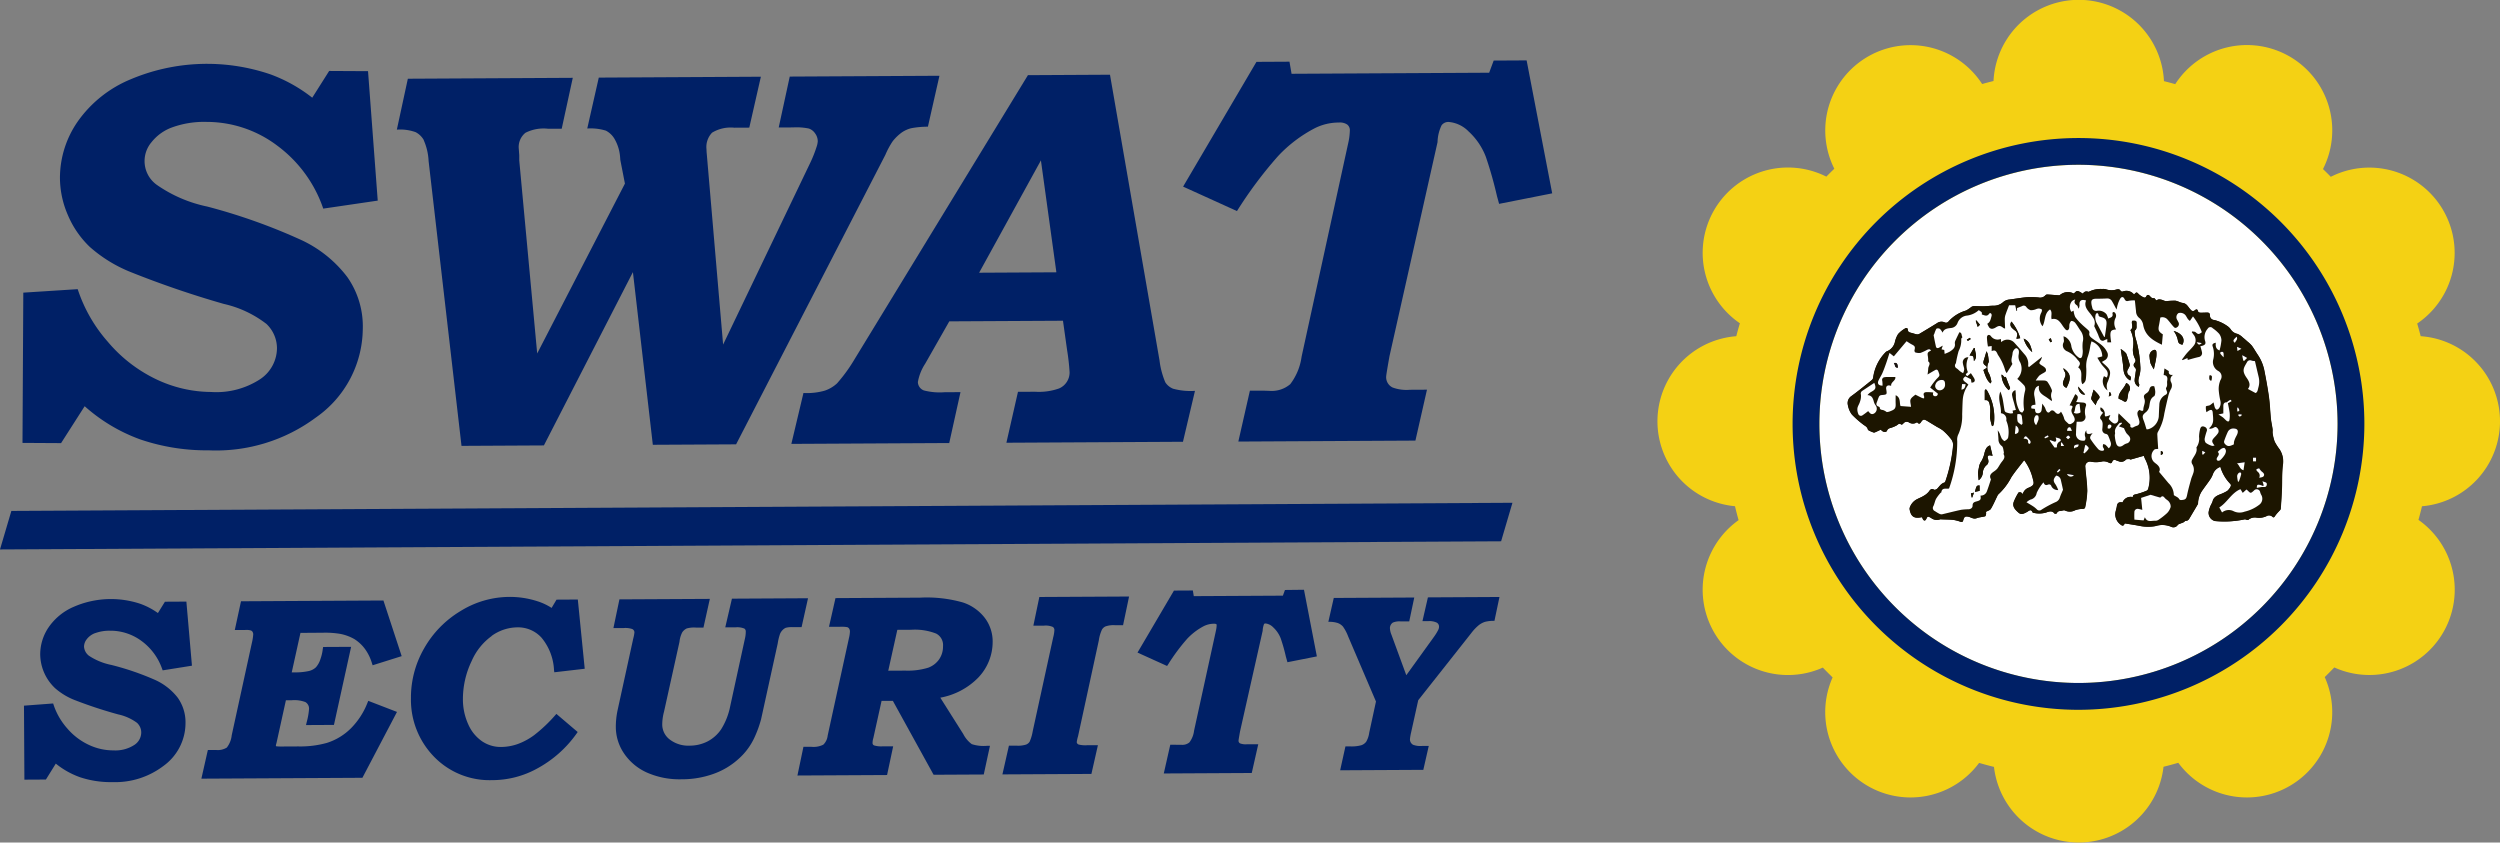<svg xmlns="http://www.w3.org/2000/svg" width="166.5" height="56.115"><rect width="100%" height="100%" fill="#808080" stroke="none"/><defs><clipPath id="a"><path data-name="長方形 16713" fill="none" d="M0 0h166.5v56.115H0z"/></clipPath></defs><g data-name="グループ 21013"><path data-name="パス 67846" d="M.757 34.028L0 36.593l99.974-.543.755-2.565z" fill="#002066"/><g data-name="グループ 21012"><g data-name="グループ 21011" clip-path="url(#a)"><path data-name="パス 67847" d="M28.222 9.341a3.864 3.864 0 01.323 1.385l2.191 18.969 5.487-.03 5.929-11.542 1.326 11.5 5.546-.03 9.942-19.282a5.419 5.419 0 01.485-.9 3.032 3.032 0 01.608-.588 1.892 1.892 0 01.64-.286 6.068 6.068 0 011.1-.1l.768-3.391-9.97.054-.735 3.391.964-.005a4.064 4.064 0 011.041.074.821.821 0 01.417.321.891.891 0 01.179.526 1.345 1.345 0 01-.071.35 8.3 8.3 0 01-.415 1.056l-5.818 12.136-1.088-12.695a4.168 4.168 0 01-.019-.317 1.379 1.379 0 01.371-1.1 2.384 2.384 0 011.48-.332l1-.005.771-3.391-10.795.059-.768 3.391a3.466 3.466 0 011.236.14 1.425 1.425 0 01.59.569 2.824 2.824 0 01.357 1.137l.019.247.307 1.576-5.843 11.313-1.194-12.852v-.353l-.036-.472a1.21 1.21 0 01.448-1.02 2.663 2.663 0 011.507-.27h.908l.737-3.391-10.984.06-.733 3.391a3.028 3.028 0 011.251.168 1.337 1.337 0 01.552.541" fill="#002066"/><path data-name="パス 67848" d="M55.765 25.515a2.278 2.278 0 01-.831.5 4.278 4.278 0 01-1.424.158l-.806 3.39 10.515-.057.75-3.39-1.052.006a4.231 4.231 0 01-1.379-.117.609.609 0 01-.407-.561 3.231 3.231 0 01.485-1.219l1.607-2.823 7.571-.041.276 1.963a14.386 14.386 0 01.165 1.473 1.158 1.158 0 01-.7 1.073 4.016 4.016 0 01-1.6.22l-1.138.006-.771 3.39 11.759-.064.8-3.39a4.455 4.455 0 01-1.452-.142 1.1 1.1 0 01-.523-.427 5.347 5.347 0 01-.385-1.454l-3.3-19.033-5.465.03-11.547 18.919a10.427 10.427 0 01-1.149 1.587m13.561-14.83l1.03 7.453-5.145.028z" fill="#002066"/><path data-name="パス 67849" d="M101.673 4.022l-2.194.012-.3.809-13.161.071-.139-.806-2.2.012-4.885 8.308 3.588 1.629a27.743 27.743 0 012.739-3.664 9.119 9.119 0 012.448-1.856 3.554 3.554 0 011.6-.376.872.872 0 01.559.136.476.476 0 01.172.387 4.379 4.379 0 01-.12.9l-3.094 14.173a3.869 3.869 0 01-.756 1.829 1.9 1.9 0 01-1.367.446l-.435-.015h-.884l-.771 3.391 11.794-.064.77-3.391-1.136.006a2.66 2.66 0 01-1.154-.152.76.76 0 01-.429-.717c0-.074.072-.531.222-1.369l3.2-14.253a2.72 2.72 0 01.271-1.125.558.558 0 01.466-.221 2.1 2.1 0 011.331.632 4.433 4.433 0 011.148 1.687 26.125 26.125 0 01.74 2.609l.144.527 3.536-.7z" fill="#002066"/><path data-name="パス 67850" d="M5.639 27.054a11.378 11.378 0 003.715 2.216 13.748 13.748 0 004.543.722 11.148 11.148 0 007.148-2.191 7.266 7.266 0 003.116-5.869 5.722 5.722 0 00-1.027-3.476 8.167 8.167 0 00-3.029-2.453 38.714 38.714 0 00-6.3-2.246 9.107 9.107 0 01-3.363-1.447 1.943 1.943 0 01-.345-2.847 3.085 3.085 0 011.4-.991 6.236 6.236 0 012.267-.353 7.8 7.8 0 014.726 1.6 8.688 8.688 0 013.038 4.175l3.629-.533-.646-8.621-2.589-.014-1.126 1.781a10.162 10.162 0 00-2.776-1.552 13.08 13.08 0 00-9.353.341 8.079 8.079 0 00-3.493 2.8 6.593 6.593 0 00-1.181 3.7 6.252 6.252 0 00.523 2.518 6.35 6.35 0 001.462 2.128A9.333 9.333 0 008.7 18.118a64.237 64.237 0 006.2 2.121 7.267 7.267 0 012.846 1.336 2.24 2.24 0 01.7 1.627 2.5 2.5 0 01-1.153 2.073 5.336 5.336 0 01-3.233.831 8.614 8.614 0 01-3.668-.852 9.646 9.646 0 01-3.2-2.478 10.034 10.034 0 01-2.018-3.518l-3.622.232-.054 10.007 2.569.015z" fill="#002066"/><path data-name="パス 67851" d="M6.343 42.166a2.766 2.766 0 01.985-.161 3.475 3.475 0 012.094.681 3.888 3.888 0 011.367 1.837l.045.123 1.95-.311-.358-4.122-.012-.147-1.429.008-.468.755a4.729 4.729 0 00-1.192-.622 6.2 6.2 0 00-4.427.212 3.885 3.885 0 00-1.666 1.368 3.206 3.206 0 00-.554 1.8 3.139 3.139 0 00.994 2.249 4.423 4.423 0 001.31.791 29.643 29.643 0 002.892.953 3.271 3.271 0 011.251.561.876.876 0 01.282.634 1 1 0 01-.456.835 2.317 2.317 0 01-1.39.366 3.808 3.808 0 01-1.632-.362 4.249 4.249 0 01-1.435-1.084 4.524 4.524 0 01-.915-1.559l-.04-.12-1.942.146.028 4.928 1.433-.008.658-1.061a5.435 5.435 0 001.637.915 6.513 6.513 0 002.152.318 5.314 5.314 0 003.384-1.08 3.523 3.523 0 001.466-2.85 2.827 2.827 0 00-.519-1.693 3.977 3.977 0 00-1.469-1.166 18.038 18.038 0 00-2.95-1.015 4.175 4.175 0 01-1.494-.613.827.827 0 01-.327-.613.818.818 0 01.182-.487 1.233 1.233 0 01.567-.41" fill="#002066"/><path data-name="パス 67852" d="M21.513 42.139a6.017 6.017 0 011.121.073 3.048 3.048 0 01.968.352 2.621 2.621 0 01.736.7 3.149 3.149 0 01.43.892l.049.151 1.935-.608-1.216-3.706-9.485.052-.413 1.911h.7a1.071 1.071 0 01.37.033.219.219 0 01.111.092.309.309 0 01.045.174 3.088 3.088 0 01-.083.532l-1.348 6.178a1.6 1.6 0 01-.326.821 1.126 1.126 0 01-.729.162h-.534l-.432 1.911 10.724-.058 2.221-4.229.083-.158-1.914-.738-.059.147a4.97 4.97 0 01-1.078 1.665 3.949 3.949 0 01-1.622.99 6.588 6.588 0 01-1.9.234l-.948.005a4.651 4.651 0 01-.5-.01c-.044-.016-.044-.025-.044-.036a.545.545 0 01.036-.172l.63-2.86h.359a2.071 2.071 0 01.938.119.5.5 0 01.243.465 4.453 4.453 0 01-.154.866l-.047.2 1.861-.01 1.144-5.2-1.864.01-.024.136a2.912 2.912 0 01-.155.668 1.5 1.5 0 01-.3.547 1.024 1.024 0 01-.468.249 4.075 4.075 0 01-.968.091h-.176l.581-2.63z" fill="#002066"/><path data-name="パス 67853" d="M32.749 42.347a2.974 2.974 0 011.688-.565 2.109 2.109 0 011.627.686 3.64 3.64 0 01.833 2.148l.019.158 2.027-.235-.46-4.611-1.418.008-.328.551a3.938 3.938 0 00-1-.462 5.95 5.95 0 00-1.825-.271 6.223 6.223 0 00-3.245.945 6.812 6.812 0 00-2.421 2.484 6.562 6.562 0 00-.877 3.328 5.436 5.436 0 001.579 3.929 5.153 5.153 0 003.824 1.517 6.189 6.189 0 003.008-.776 7.7 7.7 0 002.611-2.311l.083-.118-1.418-1.206-.1.113a9.89 9.89 0 01-1.373 1.295 4.312 4.312 0 01-1.108.6 3.4 3.4 0 01-1.1.194 2.219 2.219 0 01-1.248-.364 2.652 2.652 0 01-.928-1.114 4.027 4.027 0 01-.369-1.738 5.84 5.84 0 01.579-2.5 4.042 4.042 0 011.338-1.673" fill="#002066"/><path data-name="パス 67854" d="M53.815 39.843l-5.068.028-.444 1.911h.67a1.238 1.238 0 01.6.08.227.227 0 01.094.21 1.874 1.874 0 01-.044.41l-.993 4.56a4.539 4.539 0 01-.6 1.526 2.477 2.477 0 01-.9.807 2.61 2.61 0 01-1.2.285 2.025 2.025 0 01-1.325-.409 1.254 1.254 0 01-.5-1.015 3.4 3.4 0 01.119-.839l1.03-4.653a1.758 1.758 0 01.182-.628.749.749 0 01.3-.261 1.8 1.8 0 01.615-.058h.5l.424-1.911-6.021.032-.4 1.911h.675a1.427 1.427 0 01.572.062.245.245 0 01.151.237 2.439 2.439 0 01-.078.4l-1.047 4.793a5.262 5.262 0 00-.113 1.107 3.146 3.146 0 00.552 1.758 3.633 3.633 0 001.52 1.267 5.365 5.365 0 002.32.447 6.187 6.187 0 002.13-.366 4.93 4.93 0 001.655-.993 4.3 4.3 0 001.031-1.371 7.514 7.514 0 00.467-1.271l1.105-5.034a3.64 3.64 0 01.151-.633.8.8 0 01.177-.273.707.707 0 01.211-.148 1.571 1.571 0 01.474-.043h.578z" fill="#002066"/><path data-name="パス 67855" d="M66.111 42.728a2.593 2.593 0 00-.527-1.581 3.035 3.035 0 00-1.455-1.023 8.782 8.782 0 00-2.849-.321l-5.637.031-.432 1.91h.728a2.292 2.292 0 01.481.023.24.24 0 01.129.094.342.342 0 01.056.189 2.134 2.134 0 01-.068.46l-1.415 6.484a.973.973 0 01-.288.6 1.437 1.437 0 01-.8.143h-.525l-.4 1.912 5.97-.032.406-1.912h-.69a1.578 1.578 0 01-.561-.055.165.165 0 01-.122-.165 1.131 1.131 0 01.053-.329l.548-2.478h.752l2.667 4.839.047.082 3.339-.018.413-1.91h-.2a2.511 2.511 0 01-1.01-.111 1.908 1.908 0 01-.564-.667l-1.533-2.428a4.708 4.708 0 002.515-1.323 3.441 3.441 0 00.972-2.416m-6.349-.779l.928-.005a3.866 3.866 0 011.656.254.86.86 0 01.459.843 1.5 1.5 0 01-.255.867 1.537 1.537 0 01-.731.563 4.639 4.639 0 01-1.521.194l-1.14.006z" fill="#002066"/><path data-name="パス 67856" d="M68.822 41.67h.69a1.193 1.193 0 01.609.085.247.247 0 01.1.23 2.311 2.311 0 01-.075.451l-1.368 6.27a2.851 2.851 0 01-.206.694.516.516 0 01-.228.187 1.775 1.775 0 01-.61.076h-.54l-.433 1.912 5.927-.032.433-1.912h-.7a1.814 1.814 0 01-.589-.047c-.106-.056-.12-.115-.12-.167a2.279 2.279 0 01.084-.375l1.384-6.382a2.566 2.566 0 01.208-.722.511.511 0 01.239-.219 1.6 1.6 0 01.628-.081h.541l.4-1.91-5.976.032z" fill="#002066"/><path data-name="パス 67857" d="M85.578 39.293l-.137.378-5.935.032-.062-.377-1.259.007-2.335 3.973-.092.155 1.97.893.075-.114a13.032 13.032 0 011.265-1.7 4.171 4.171 0 011.1-.837 1.51 1.51 0 01.68-.162.268.268 0 01.159.03c.014.009.022.025.023.06a1.973 1.973 0 01-.051.382l-1.454 6.65a1.594 1.594 0 01-.311.781.736.736 0 01-.519.161l-.754-.007-.433 1.915 5.859-.032.433-1.915h-.732a1.052 1.052 0 01-.467-.052.19.19 0 01-.114-.189c0-.041.042-.287.1-.611l1.506-6.7a1.4 1.4 0 01.09-.447.111.111 0 01.094-.045.843.843 0 01.518.259 1.955 1.955 0 01.5.734 11.149 11.149 0 01.34 1.2l.108.389 1.96-.388-.858-4.438z" fill="#002066"/><path data-name="パス 67858" d="M94.735 41.369h.371a1.135 1.135 0 01.587.1.308.308 0 01.147.271.506.506 0 01-.063.229 3.4 3.4 0 01-.295.472l-1.823 2.528-.99-2.7a1.279 1.279 0 01-.1-.427.447.447 0 01.2-.381 1.161 1.161 0 01.515-.076h.571l.335-1.59-5.361.029-.361 1.591a1.838 1.838 0 01.626.078.856.856 0 01.347.237 2.9 2.9 0 01.346.656l1.853 4.335-.451 2.085a1.617 1.617 0 01-.2.593.681.681 0 01-.325.233 2.42 2.42 0 01-.732.079h-.326l-.352 1.59 5.539-.03.362-1.59h-.453a1.372 1.372 0 01-.591-.079.406.406 0 01-.207-.379 3.2 3.2 0 01.075-.437l.475-2.151 3.532-4.47a3.118 3.118 0 01.495-.524 1.352 1.352 0 01.41-.223 2.3 2.3 0 01.639-.069l.335-1.59-4.766.026z" fill="#002066"/><path data-name="パス 67859" d="M166.5 28.057a5.681 5.681 0 00-5.282-5.667 26.12 26.12 0 00-.233-.842 5.682 5.682 0 00-5.754-9.773q-.256-.262-.52-.516a5.682 5.682 0 00-9.84-5.655c-.248-.071-.5-.136-.752-.2a5.682 5.682 0 00-11.351-.008c-.254.063-.506.128-.757.2a5.682 5.682 0 00-9.845 5.641q-.27.259-.532.527a5.681 5.681 0 00-5.758 9.766q-.127.428-.239.862a5.681 5.681 0 00-.087 11.322q.111.467.24.928a5.682 5.682 0 005.611 9.819c.212.223.43.44.651.655a5.682 5.682 0 009.757 5.693q.491.144.99.266a5.682 5.682 0 0011.291-.008q.5-.123.983-.266a5.682 5.682 0 009.753-5.707c.216-.211.43-.424.638-.643a5.682 5.682 0 005.606-9.827q.126-.45.235-.907a5.681 5.681 0 005.195-5.66" fill="#f4d114"/><path data-name="パス 67860" d="M138.427 10.977a17.256 17.256 0 1017.257 17.256 17.276 17.276 0 00-17.257-17.256" fill="#fff"/><path data-name="パス 67861" d="M138.427 47.273a19.04 19.04 0 1119.04-19.04 19.061 19.061 0 01-19.04 19.04m0-36.3a17.256 17.256 0 1017.256 17.256 17.276 17.276 0 00-17.256-17.256" fill="#002066"/><path data-name="パス 67862" d="M149.511 34.585c.073.016.185.07.211.042a.674.674 0 01.57-.151 1.163 1.163 0 00.648-.1.326.326 0 01.4.043c.084.083.126.014.176-.067a2.519 2.519 0 01.239-.283c.048-.058.126-.118.131-.182.037-.449.063-.9.082-1.349.022-.524-.006-1.054.062-1.572a1.459 1.459 0 00-.229-1.052 3.483 3.483 0 01-.317-.5 2.523 2.523 0 01-.135-.547c-.017-.094.008-.2-.006-.291-.032-.232-.088-.461-.112-.694-.049-.478-.063-.96-.128-1.435a30.871 30.871 0 00-.3-1.732 2.891 2.891 0 00-.437-1.073c-.137-.2-.253-.418-.4-.614a2.062 2.062 0 00-.3-.285 5.117 5.117 0 00-.314-.27 1.045 1.045 0 00-.352-.237.687.687 0 01-.412-.253.911.911 0 00-.283-.286 2.646 2.646 0 00-.845-.384.3.3 0 01-.291-.326c0-.117-.059-.17-.171-.168-.136 0-.271.008-.407.009-.1 0-.193-.006-.228-.136-.031-.112-.111-.1-.186-.032a.182.182 0 01-.277-.021c-.172-.163-.251-.426-.546-.462-.171-.021-.332-.134-.5-.15a5.755 5.755 0 00-.608.032.872.872 0 01-.217-.071.827.827 0 00-.25-.049.533.533 0 00-.181.074c-.056-.063-.11-.161-.144-.155-.148.028-.215-.069-.294-.152s-.166-.086-.218.025-.126.108-.211.062a1.249 1.249 0 01-.289-.191c-.156-.16-.148-.167-.325.016a.637.637 0 00-.746-.2.161.161 0 01-.145-.041c-.068-.137-.175-.119-.285-.092a1.112 1.112 0 01-.671-.01.664.664 0 00-.273-.026 1.7 1.7 0 00-.864.173.093.093 0 01-.072.012.256.256 0 00-.343.131c-.389-.239-.389-.239-.607-.01a.828.828 0 00-.934.1c-.031.027-.1.01-.156.007-.228-.015-.455-.035-.682-.047a.152.152 0 00-.113.047.481.481 0 01-.468.151 5.39 5.39 0 00-.756-.019c-.4.035-.794.109-1.192.157a.729.729 0 00-.413.177.937.937 0 01-.646.235c-.214 0-.427.032-.641.037s-.412-.014-.618-.012a.4.4 0 00-.2.052 2.9 2.9 0 01-.352.24 2.5 2.5 0 00-1.164.718.209.209 0 01-.278.07.507.507 0 00-.507.061q-.574.354-1.155.7a.289.289 0 01-.18.041c-.126-.022-.248-.069-.373-.1s-.227-.056-.233-.214c0-.123-.112-.123-.177-.08a1.9 1.9 0 00-.464.372 1.688 1.688 0 00-.209.51.873.873 0 01-.537.639.225.225 0 00-.089.063 2.955 2.955 0 00-.826 1.682.265.265 0 01-.083.166c-.452.363-.9.732-1.369 1.072a.561.561 0 00-.225.631 1.409 1.409 0 00.262.6 6.249 6.249 0 00.73.647c.123.1.293.158.331.349.007.035.069.065.111.086a2.408 2.408 0 00.25.106.156.156 0 00.1 0c.138-.059.271-.125.406-.187.108.169.349.214.405.07.066-.164.192-.161.312-.205a2.139 2.139 0 00.32-.138c.1-.058.179-.188.319-.061.014.012.1-.021.119-.053a.291.291 0 01.409-.083.464.464 0 00.523-.025c.082.081.149.165.247.017.149-.226.211-.232.452-.086l.646.392a2.579 2.579 0 01.381.232 3.826 3.826 0 01.5.52.7.7 0 01.182.424 10.229 10.229 0 01-.505 2.4c-.015.044-.038.111-.071.12-.223.059-.332.244-.474.4-.05.053-.172.108-.216.083-.178-.1-.251-.026-.351.119a1.186 1.186 0 01-.352.29c-.129.082-.276.137-.413.208a.981.981 0 00-.494.529.3.3 0 00-.027.141c.083.5.3.648.794.54.01 0 .022.005.042.01a.809.809 0 00.063.146.145.145 0 00.1.067.136.136 0 00.092-.072c.11-.227.108-.228.341-.1a.615.615 0 00.594.093.256.256 0 01.109 0c.259.01.52.008.777.035a2.5 2.5 0 01.471.122c.094.029.155.023.182-.083.059-.234.125-.3.358-.248.182.04.333.178.548.094.175-.068.375-.072.557-.125.037-.011.054-.114.064-.177a.346.346 0 00-.014-.117c.125-.073.275-.11.331-.2.16-.267.282-.556.42-.836a.4.4 0 01.087-.139 4.084 4.084 0 00.854-1.128c.256-.395.565-.755.859-1.141a3.361 3.361 0 01.584 1.267c.1.331.057.416-.263.561a.627.627 0 00-.413.432c-.054-.047-.09-.1-.137-.113s-.136-.009-.152.019a3.842 3.842 0 00-.309.608c-.118.327.105.537.319.726.184.162.365.053.545-.042.127-.066.279-.25.392.024 0 .009.02.016.031.018a1.634 1.634 0 00.851-.009c.2-.068.411-.161.581.074a.176.176 0 00.144-.026c.042-.124.13-.15.244-.156s.233-.073.3-.031a.739.739 0 00.673-.015 1.5 1.5 0 01.464-.088c.127 0 .2-.028.213-.139a6.459 6.459 0 00.134-1.056c-.009-.535-.092-1.069-.131-1.6a.314.314 0 01.39-.348 1.763 1.763 0 00.764-.026.743.743 0 01.4.078c.12.06.187.081.242-.059a.161.161 0 01.241-.093c.063.026.127.048.192.069a.4.4 0 00.47-.106c.04-.046.15-.035.229-.041.033 0 .073.037.1.029.227-.06.45-.127.674-.192.068-.019.138-.035.2-.052.032.081.051.146.081.2a2.729 2.729 0 01.215 1.977.217.217 0 01-.1.142 4.573 4.573 0 01-.7.237c-.126.027-.224.036-.232.194a.576.576 0 00-.681.353c-.257-.043-.351.031-.385.278-.013.091-.042.179-.062.269a.836.836 0 00.264.888c.189.159.24.147.328-.04.315.052.621.1.923.153a2.792 2.792 0 001.123.027 1.5 1.5 0 011.058.053.334.334 0 00.425-.133.319.319 0 01.132-.071c.083-.034.169-.059.251-.1.055-.026.1-.1.153-.1.155 0 .208-.1.271-.212.171-.291.345-.58.516-.872a.223.223 0 00.027-.1 1.583 1.583 0 01.323-.891c.144-.209.3-.408.442-.618a1.65 1.65 0 00.214-.386.809.809 0 01.511-.515 2.7 2.7 0 00.668 1.139.161.161 0 01.024.151.925.925 0 01-.233.314 2.976 2.976 0 01-.516.244c-.216.092-.407.2-.462.457a2.284 2.284 0 01-.135.283 1.955 1.955 0 00-.128.421.565.565 0 00.419.6 6.474 6.474 0 001.988-.114" fill="#1a1311"/><path data-name="パス 67863" d="M149.511 34.585a6.474 6.474 0 01-1.988.114.565.565 0 01-.419-.6 1.956 1.956 0 01.128-.421 2.284 2.284 0 00.135-.283c.056-.26.246-.365.462-.457a2.976 2.976 0 00.516-.244.925.925 0 00.233-.314.161.161 0 00-.024-.151 2.7 2.7 0 01-.668-1.139.809.809 0 00-.511.515 1.65 1.65 0 01-.214.386c-.142.21-.3.409-.442.618a1.583 1.583 0 00-.323.891.223.223 0 01-.027.1c-.17.292-.344.581-.516.872-.063.107-.117.213-.271.212-.051 0-.1.07-.153.1-.082.038-.168.062-.251.1a.319.319 0 00-.132.071.334.334 0 01-.425.133 1.5 1.5 0 00-1.058-.053 2.792 2.792 0 01-1.123-.027c-.3-.057-.607-.1-.923-.153-.088.187-.139.2-.328.04a.836.836 0 01-.264-.888c.02-.09.049-.178.062-.269.034-.247.128-.321.385-.278a.576.576 0 01.681-.353c.008-.157.105-.167.232-.194a4.573 4.573 0 00.7-.237.217.217 0 00.1-.142 2.729 2.729 0 00-.215-1.977c-.03-.058-.049-.123-.081-.2-.066.016-.135.032-.2.052-.225.064-.448.132-.674.192-.029.008-.068-.031-.1-.029-.079.006-.189-.005-.229.041a.4.4 0 01-.47.106 2.58 2.58 0 01-.192-.069.161.161 0 00-.241.093c-.055.14-.122.119-.242.059a.746.746 0 00-.4-.078 1.759 1.759 0 01-.764.027.314.314 0 00-.39.348c.039.535.122 1.069.131 1.6a6.459 6.459 0 01-.134 1.056c-.018.112-.086.143-.213.139a1.5 1.5 0 00-.464.088.739.739 0 01-.673.015c-.067-.042-.2.025-.3.031s-.2.032-.244.156a.176.176 0 01-.144.026c-.17-.235-.384-.142-.581-.074a1.634 1.634 0 01-.851.009c-.011 0-.027-.009-.031-.018-.113-.274-.265-.09-.392-.024-.18.095-.362.2-.545.042-.213-.189-.437-.4-.319-.726a3.842 3.842 0 01.309-.608c.016-.028.105-.033.152-.019s.083.066.137.113a.627.627 0 01.413-.432c.32-.145.358-.23.263-.561a3.361 3.361 0 00-.584-1.267c-.293.386-.6.746-.859 1.141a4.084 4.084 0 01-.854 1.128.4.4 0 00-.087.139c-.139.28-.26.569-.42.836-.056.094-.207.13-.331.2a.346.346 0 01.014.117c-.01.063-.028.166-.064.177-.183.053-.382.057-.557.125-.216.083-.367-.055-.548-.094-.233-.051-.3.014-.358.248-.026.107-.088.113-.182.083a2.5 2.5 0 00-.471-.122c-.257-.027-.518-.025-.777-.035a.255.255 0 00-.109 0 .615.615 0 01-.594-.093c-.233-.129-.231-.128-.341.1a.136.136 0 01-.092.072.145.145 0 01-.1-.067.809.809 0 01-.063-.146c-.02 0-.033-.012-.042-.01-.5.108-.711-.036-.794-.54a.3.3 0 01.027-.141.981.981 0 01.494-.529c.137-.071.284-.125.413-.208a1.186 1.186 0 00.352-.29c.1-.145.173-.218.351-.119.044.025.166-.03.216-.083.143-.151.251-.337.474-.4.033-.009.056-.076.071-.12a10.229 10.229 0 00.505-2.4.7.7 0 00-.182-.424 3.826 3.826 0 00-.5-.52 2.579 2.579 0 00-.381-.232l-.646-.392c-.24-.146-.3-.14-.452.086-.1.148-.165.064-.247-.017a.464.464 0 01-.523.025.291.291 0 00-.408.083c-.023.032-.105.065-.12.053-.14-.126-.217 0-.318.061a2.167 2.167 0 01-.32.138c-.12.044-.246.042-.312.205-.057.144-.3.1-.405-.07-.134.063-.268.129-.406.188a.156.156 0 01-.1 0 2.408 2.408 0 01-.25-.106c-.042-.021-.1-.051-.111-.086-.037-.191-.208-.245-.331-.349a6.249 6.249 0 01-.73-.647 1.415 1.415 0 01-.262-.6.561.561 0 01.225-.631c.469-.341.917-.709 1.369-1.072a.265.265 0 00.083-.166 2.955 2.955 0 01.826-1.682.225.225 0 01.089-.063.873.873 0 00.537-.639 1.688 1.688 0 01.209-.51 1.9 1.9 0 01.464-.372c.064-.043.172-.043.176.08.006.158.115.185.233.214s.247.078.373.1a.289.289 0 00.18-.041q.581-.342 1.155-.7a.507.507 0 01.507-.061.21.21 0 00.278-.07 2.5 2.5 0 011.164-.718 2.9 2.9 0 00.352-.24.4.4 0 01.2-.052c.206 0 .412.017.618.012s.427-.039.641-.037a.937.937 0 00.646-.235.729.729 0 01.413-.177c.4-.048.793-.122 1.191-.157a5.4 5.4 0 01.757.019.481.481 0 00.468-.151.152.152 0 01.113-.047c.227.012.455.032.682.047.052 0 .125.02.156-.007a.828.828 0 01.934-.1c.218-.229.218-.229.607.01a.256.256 0 01.343-.131.093.093 0 00.072-.012 1.7 1.7 0 01.864-.173.664.664 0 01.273.026 1.112 1.112 0 00.671.01c.11-.027.217-.046.285.092a.161.161 0 00.145.041.637.637 0 01.746.2c.176-.183.169-.176.325-.016a1.249 1.249 0 00.289.191c.083.046.159.047.211-.062s.131-.116.218-.025.146.18.294.152c.034-.006.088.092.144.155a.529.529 0 01.181-.074.82.82 0 01.25.049.872.872 0 00.217.071 5.788 5.788 0 01.608-.033c.17.016.331.129.5.15.295.036.374.3.546.463a.182.182 0 00.277.021c.075-.066.155-.08.186.032.035.13.126.137.228.136.136 0 .271-.007.407-.009.112 0 .168.051.171.168a.3.3 0 00.291.326 2.646 2.646 0 01.845.384.911.911 0 01.283.286.687.687 0 00.412.253 1.045 1.045 0 01.352.237c.109.085.21.178.314.27a2.086 2.086 0 01.3.285c.145.2.261.412.4.614a2.891 2.891 0 01.437 1.073c.111.575.22 1.152.3 1.732.065.475.079.957.128 1.435.024.233.08.462.112.694.014.1-.011.2.006.291a2.523 2.523 0 00.135.547 3.483 3.483 0 00.317.5 1.459 1.459 0 01.229 1.052c-.068.518-.04 1.047-.062 1.572-.019.45-.045.9-.082 1.349-.005.064-.083.124-.131.182a2.519 2.519 0 00-.239.283c-.05.081-.092.151-.176.067a.326.326 0 00-.4-.043 1.163 1.163 0 01-.648.1.674.674 0 00-.57.151c-.027.028-.139-.026-.211-.042m-15.287-8.6l.022.315a2.136 2.136 0 00.254 1.066c.033.049.111.069.169.1.042-.073.126-.15.12-.219a3.165 3.165 0 01.067-1.228.444.444 0 00-.041-.35 4.115 4.115 0 00-.477-.455.966.966 0 00.2-1.091.724.724 0 01-.1-.558c.021-.149.033-.31-.13-.389-.091-.044-.271.153-.282.338-.014.229-.146.459-.014.692.005.01-.009.034-.019.049l-.359.574a.708.708 0 01-.1-.18 3.454 3.454 0 00-.483-1.032c-.083-.159-.131-.387-.417-.254v-.339l-.249.033a4.114 4.114 0 01-.067-.6c.005-.181.141-.234.258-.1a.543.543 0 00.667.193l.021.218a.615.615 0 01.878.035c.229.249.45.507.67.765a.934.934 0 01.252.749c-.006.047.038.1.046.118l.879-.692a1.036 1.036 0 01-.089.234c-.128.185-.129.207.059.332a1.122 1.122 0 01.238.172.245.245 0 01.049.209c-.025.062-.115.1-.18.142a1.626 1.626 0 00-.262.165 2.586 2.586 0 00-.235.324c.195 0 .368-.007.541 0a.344.344 0 01.229.075 2.651 2.651 0 01.257.446c.033.068.073.175.044.225a.641.641 0 000 .5.625.625 0 010 .128c-.158-.113-.292-.22-.438-.311-.257-.16-.489-.33-.415-.712a.387.387 0 00-.208.124.761.761 0 00-.1.567 5 5 0 01.072.568c-.176.02-.333.029-.267.253l.219.025a.382.382 0 01.019.057c.012.106.02.218.161.232a.236.236 0 00.274-.2 3.634 3.634 0 00.043-.438 2.725 2.725 0 01.17.24c.046.079.062.176.111.252.061.094.136.166.245.036s.22-.087.316.02c.131.147.261.217.408-.013a1.681 1.681 0 01.2.409c.032.2.188.276.3.4a.182.182 0 00.164.009c.274-.132.317-.281.167-.548-.088-.157-.191-.314-.092-.5.089-.17-.028-.17-.166-.184l.379-.753c.205.123.223.223.057.525.17.014.316.028.462.037s.245.1.186.239a1.171 1.171 0 00-.032.636.316.316 0 01-.328.4c-.083.007-.166 0-.251 0-.016.278-.041.524-.041.771a.43.43 0 00.417.492c.058.01.155.006.175-.027a.29.29 0 00.024-.211.438.438 0 01.073-.451c-.019.25.086.3.419.188-.168.195-.212.3-.129.42a5.754 5.754 0 00.507.656.364.364 0 00.321.094c.136-.061 0-.174-.023-.267a.5.5 0 01.021-.17.444.444 0 01.16.049 2.239 2.239 0 01.207.228.344.344 0 00.138-.39 4.262 4.262 0 00-.176-.466.211.211 0 00-.137-.1.284.284 0 01-.249-.316c0-.111.033-.222.023-.331a.469.469 0 00-.088-.288c-.122-.112-.083-.2-.016-.3.039-.061.088-.115.136-.178-.133-.088-.234-.187-.165-.36a.5.5 0 01.282.441.215.215 0 00.022.158c.016.021.1 0 .145-.012s.106-.037.2-.072c-.05.12-.082.2-.109.258a1.449 1.449 0 00.173.189c.071.055.164.13.237.121a.254.254 0 00.225-.256c0-.08-.011-.161-.006-.24a1.308 1.308 0 01.035-.185c.233.227.453.441.674.654.054.051.123.072.1.186-.015.087.082.147.186.1a1.382 1.382 0 01.216-.105c.184-.04.219-.17.2-.32a2.629 2.629 0 00-.1-.335c-.045-.162-.062-.318.119-.414.146.094.243.088.245-.023 0-.239.162-.455.074-.708-.077-.219-.026-.28.167-.405a.42.42 0 00.16-.227c.046-.176.132-.257.328-.212a1.816 1.816 0 01.067.356c0 .105-.015.267-.081.306-.275.164-.272.428-.321.688a.639.639 0 01-.2.355c-.25.2-.284.282-.165.578.07.177.117.362.186.577a.3.3 0 00.142-.01.98.98 0 00.676-.826c.013-.259.018-.518.036-.777a.759.759 0 01.41-.68.17.17 0 00.088-.244c-.025-.075-.074-.185-.044-.226.112-.147.043-.306.069-.456.034-.2.021-.365-.235-.391.02-.162.037-.3.053-.442l.292.179c-.026.167.036.285.287.251a.374.374 0 00-.132.5.46.46 0 01.006.409 1.865 1.865 0 00-.178.43c-.1.406-.193.816-.281 1.226a3.385 3.385 0 01-.428 1.231.361.361 0 00-.039.208c.014.314.037.627.055.924-.091.014-.189 0-.248.044a.574.574 0 00-.056.807 1.4 1.4 0 00.155.132c.208.156.324.341.209.549.224.267.423.51.627.749a1.128 1.128 0 01.356.8c.141.092.276.139.336.234a.154.154 0 00.165.093c.284-.018.33-.081.389-.367.069-.342.167-.679.259-1.016.034-.124.092-.242.13-.366a.692.692 0 00-.043-.625.293.293 0 010-.34c.125-.248.344-.463.269-.781a.055.055 0 01.015-.033.989.989 0 00.158-.686 2.239 2.239 0 01.077-.526c.053-.178.164-.2.332-.116a.217.217 0 01.1.284 3.788 3.788 0 00-.13.462.393.393 0 00.069.3 1.34 1.34 0 00.406.2c.046.018.108-.007.179-.014-.214-.279-.207-.343.029-.586a1.654 1.654 0 00.2-.24.266.266 0 00-.06-.351c-.1-.111-.179-.042-.275.011a.827.827 0 01-.226.052 1.606 1.606 0 00-.016-.055.7.7 0 00.255-.573c0-.148-.017-.3-.028-.443-.015-.2-.093-.237-.265-.138-.036.021-.068.046-.152.1a1.03 1.03 0 01-.039-.378c.015-.051.18-.046.266-.088a1.455 1.455 0 00.228-.18c-.022-.011.014 0 .019.011.03.1.045.214.083.316.021.058.067.134.116.146s.122-.041.16-.086a.605.605 0 00.09-.512 4.877 4.877 0 01-.107-.694 1.527 1.527 0 01.114-.672.417.417 0 00-.123-.594.68.68 0 01-.364-.751 1.522 1.522 0 00-.024-.875c-.064-.15-.01-.227.2-.269-.013.207-.016.415.25.516a3.848 3.848 0 00.127-.673.76.76 0 00-.155-.44 2.435 2.435 0 00-.429-.37.2.2 0 00-.33.034.838.838 0 00-.169.832c.062.188-.034.248-.174.3a1.233 1.233 0 01-.146.032c.039.145.081.274.107.406a.263.263 0 01-.208.315c-.249.053-.494.129-.74.195l-.021-.126-.321.138-.041-.041c.114-.148.222-.3.342-.441s.288-.29.413-.45a.575.575 0 00.013-.766l-.115-.16.021-.054c.078.016.18.006.231.052.175.156.212.165.417 0a3.871 3.871 0 00-.59-1.05l-.208.3a.9.9 0 01-.128-.119c-.061-.085-.107-.181-.168-.266a.446.446 0 00-.466-.136.336.336 0 00-.076.46c.022.044.045.088.069.131a.251.251 0 01-.091.354c-.137.1-.205-.021-.274-.093-.119-.125-.215-.271-.334-.4a.45.45 0 00-.5-.156c-.031.18-.054.338-.086.494-.072.34-.036.436.252.624l-.06.691c-.617-.293-1.114-.614-1.246-1.3a.754.754 0 00-.236-.46.579.579 0 01-.243-.479c-.028-.238-.052-.476-.077-.714a1.9 1.9 0 00-.419.03c-.148.045-.211 0-.272-.127-.074-.151-.186-.166-.28-.025a1.764 1.764 0 00-.169.4c-.033.093-.047.191-.081.332-.116-.215-.2-.386-.3-.549a.346.346 0 00-.335-.189 9.337 9.337 0 01-.669.018c-.341-.005-.42.085-.353.432.009.048.025.1.037.144a.256.256 0 00.312.228.678.678 0 01.636.225 1.139 1.139 0 01.116.293c.15-.07.35-.089.285-.342-.007-.026.022-.085.043-.089a.142.142 0 01.114.03.311.311 0 01.058.342.783.783 0 00.03.782c-.32.031-.381.086-.382.389a4 4 0 00.054.47h-.258v-.214a.876.876 0 00-.189.072.2.2 0 01-.3-.076 1.764 1.764 0 01-.12-.287c-.077-.173-.158-.345-.265-.575a.594.594 0 00-.057-.543 2.9 2.9 0 00-.226-.315c-.2-.249-.4-.5-.258-.847-.322-.105-.471.015-.436.319a.685.685 0 01-.053.222c-.063-.084-.062-.177-.1-.207-.141-.1-.24-.19-.125-.4a.454.454 0 00-.229.12.6.6 0 00-.032.7l.149-.078a1.4 1.4 0 00.11.421 3.086 3.086 0 00.426.481c.146.143.308.267.455.409a.21.21 0 01.066.164c-.05.184.065.28.182.368.212.16.446.291.646.464a1.367 1.367 0 01.345.442.4.4 0 01-.177.566c-.051.035-.1.063-.167.1l.139.131c.46.4.493.533.282 1.111l-.02.052a.7.7 0 00-.018.612.753.753 0 01-.244-.959l.179.093a.423.423 0 00-.027-.509c-.1-.128-.217-.237-.312-.366s-.179-.28-.282-.444l.329-.09a1.074 1.074 0 00-.719-1c-.025.094-.054.188-.075.283a3.978 3.978 0 01-.158.7 1.9 1.9 0 00-.111.831 4.606 4.606 0 01-.029.682.44.44 0 01-.234.354c-.193-.365.107-.829-.279-1.12.162-.231.156-.311-.036-.5a1.793 1.793 0 00-.735-.584.279.279 0 01-.091-.063.4.4 0 01-.1-.531.343.343 0 00.007-.159c0-.071-.014-.141-.023-.233.06.023.095.032.126.049a.844.844 0 01.4.635 1.206 1.206 0 00.448.7c.136.11.225.1.273-.073a1.383 1.383 0 00.035-.363 2.546 2.546 0 010-.569.876.876 0 00-.159-.765c-.119-.173-.221-.358-.352-.52a.348.348 0 00-.242-.115c-.042 0-.1.119-.124.193-.026.093-.006.2-.03.293-.04.152-.152.179-.256.064a2.674 2.674 0 01-.21-.281c-.169-.249-.35-.475-.7-.387-.065-.221.079-.454-.106-.647-.4.262-.292.757-.5 1.119a.818.818 0 01-.082-.908c.036-.059.062-.183.032-.211a.4.4 0 00-.233-.061.635.635 0 00-.158.047.878.878 0 01-.35.064.567.567 0 01-.286-.21.207.207 0 00-.29-.061c-.111.047-.225.088-.33.129v.194h-.039l-.085-.382h-.408c-.079.21-.158.4-.225.6a.939.939 0 00-.059.286c0 .22.013.44.021.66a.193.193 0 01-.125-.043.339.339 0 00-.5-.023.551.551 0 01-.239.089.258.258 0 01-.187-.08 1.279 1.279 0 01-.134-.26c.192-.093.232-.311.286-.519.036-.139-.091-.243-.154-.153-.154.224-.309.107-.473.066a.106.106 0 01-.028-.018c.026-.134.026-.134-.2-.278a1.438 1.438 0 01-.828.367.754.754 0 00-.583.482.509.509 0 01-.452.34c-.218.028-.454.047-.545.311a1.135 1.135 0 00-.173-.249.266.266 0 00-.212-.028c-.043.012-.07.094-.095.149s-.047.136-.072.2c-.014.038-.049.077-.043.11.043.242.093.483.146.724.029.131.113.147.222.087l.236-.133-.081.249.181.042.024.259a2.318 2.318 0 00.341-.149c.2-.129.393-.265.339-.557a.4.4 0 01.053-.211c.076-.17.159-.337.247-.521.2.02.127.238.207.322-.035.051-.088.094-.082.126a1.511 1.511 0 01-.174.8 7.318 7.318 0 00-.166.731.351.351 0 01-.026.1.211.211 0 00.071.33c.084.058.152.138.234.2a1.685 1.685 0 00.186.112.809.809 0 00.075-.258c-.008-.127-.07-.25-.084-.377a.334.334 0 01.365-.418 1.179 1.179 0 00-.035.991c-.174.152-.176.161-.035.263l.233-.2c.076.119.156.23.221.348.09.167.014.285-.182.285l-.038-.224-.369-.191c-.2.144-.2.24.015.39.066.047.125.106.188.159a1.921 1.921 0 00-.379 1.039c-.021.314-.024.629-.036.943a2.978 2.978 0 01-.243 1.3.8.8 0 00-.087.471 9.229 9.229 0 01-.544 3.16.252.252 0 01-.033.012c-.194.02-.446-.073-.481.251 0 .01-.037.013-.047.026a2.564 2.564 0 00-.3.387c-.082.156-.107.343-.186.5a.229.229 0 00.108.338 2.905 2.905 0 00.285.171.312.312 0 00.187.038c.423-.094.843-.206 1.268-.3a3.96 3.96 0 01.5-.036c.148-.011.265-.1.263-.238 0-.213.125-.248.282-.29.252-.068.284-.126.245-.384a.422.422 0 00.415-.256c.1-.264.185-.535.274-.8a.081.081 0 00-.007-.052c-.114-.239.032-.366.2-.488a1.056 1.056 0 00.237-.2c.111-.143.191-.311.3-.453s.239-.287.122-.5c-.018-.033.024-.1.014-.139-.035-.142-.039-.335-.132-.408a.546.546 0 01-.229-.454c-.007-.2-.03-.4-.046-.6a2.144 2.144 0 01.133.223 3.024 3.024 0 00.13.325c.046.074.17.186.194.171.1-.057.226-.15.237-.242a1.963 1.963 0 00-.1-1.056.223.223 0 01-.024-.1.389.389 0 00-.36-.453c.044-.48-.243-.948-.035-1.445a2.764 2.764 0 01.167.572c.043.23.07.462.114.692a.181.181 0 00.092.117 1.351 1.351 0 00.3.078.626.626 0 00.173-.023l-.032-.169.22-.045-.108-.41c-.048-.178-.108-.354-.14-.535a.306.306 0 01.214-.371m-8.275-.306c-.224-.081-.361.015-.329.213.06.371.059.368-.312.4a.219.219 0 00-.157.081c-.063.124-.1.262-.153.392s-.046.24.113.292c.029.01.075.038.076.06.008.159.121.152.233.176a.888.888 0 01.234.131.712.712 0 00.27-.072c.283-.1.337-.191.323-.5-.008-.176 0-.353 0-.55.355.156.239.505.326.721l.7.052c-.018-.2-.083-.371-.029-.493.06-.138.226-.231.317-.317.174.087.312.159.452.224a.508.508 0 00.127.023.41.41 0 000-.147c-.063-.156-.028-.25.144-.268a2.971 2.971 0 01.47.025c-.061.163.017.246.132.248a.158.158 0 00.168-.177l-.507-.4a4.734 4.734 0 01.42-.565c.223-.224.237-.208.127-.5-.042-.114-.1-.166-.222-.1l-.5.292a3.551 3.551 0 00.046-.4c0-.161.2-.33-.012-.486-.005 0 .012-.034.011-.051a1.925 1.925 0 00-.019-.255c-.045-.25-.029-.289.205-.4-.072-.127-.172-.091-.266-.048a2.966 2.966 0 01-.434.2.763.763 0 01-.348-.033c-.028-.007-.062-.1-.052-.141.055-.234.031-.281-.184-.391-.131-.067-.251-.154-.343-.211l-.849 1.008-.288-.229c-.079.247-.143.462-.218.672-.081.229-.164.459-.261.682-.077.174-.19.333-.263.508-.08.195.024.318.277.317a1.977 1.977 0 00-.018-.324.177.177 0 01.143-.236 1.175 1.175 0 01.273-.015h.454c.049.242-.3.326-.278.573m16.9 8.756c.153.369.431.233.665.241a.4.4 0 00.228-.05 4.426 4.426 0 00.582-.454.931.931 0 00.246-.417.519.519 0 00-.107-.339c-.057-.088-.166-.14-.244-.216-.094-.092-.166-.243-.321-.077-.011.012-.047.008-.068 0-.211-.06-.42-.123-.6-.176l-.627.207c.027.267.052.527.081.8a1.886 1.886 0 00-.264-.066c-.129-.011-.246.042-.262.177a4.624 4.624 0 000 .535l.61.052.089-.22m5.14-.306a.7.7 0 01.735-.1.926.926 0 00.766.046 2.513 2.513 0 00.978-.46.5.5 0 00.121-.676 1.035 1.035 0 01-.061-.154.234.234 0 00-.408-.119c-.221.2-.221.2-.425 0a1 1 0 00-.083-.066l-.246.224-.152-.246c-.608.257-.873.883-1.409 1.217l.185.338m-11.9-2.015a2.759 2.759 0 00-.45.7.531.531 0 01-.417.442.946.946 0 00-.261.18c.187.115.341.2.491.3a1.629 1.629 0 01.194.17.221.221 0 00.309.022 7.335 7.335 0 01.936-.505.465.465 0 00.289-.32c.058-.171.138-.333.208-.5-.045-.2-.091-.414-.141-.629a.368.368 0 00-.312-.317c-.212.245-.21.372-.035.6a2.008 2.008 0 01.169.364.476.476 0 01-.445-.235c-.038-.12-.107-.176-.236-.126s-.23.055-.3-.161m-11.674-4.736c.1.106.179.255.363.172a.368.368 0 00.128-.561.671.671 0 01-.112-.23c-.06-.22-.122-.431-.428-.447a.888.888 0 01.235-.208c.323-.171.36-.267.219-.608l-.781.519a.216.216 0 00-.106.266 1.087 1.087 0 01-.067.474c-.041.146-.141.278-.167.425a.74.74 0 00.052.37.184.184 0 00.3.093c.123-.079.237-.173.363-.266m25.757-3.331a.84.84 0 01-.216-.029.228.228 0 00-.314.106c-.217.382-.363.552-.016 1.045.168.24.28.485.08.734l.509.273c.141-.06.143-.219.192-.394a1.34 1.34 0 00.008-.7c-.083-.346-.163-.692-.243-1.032m-8.855 4.156c0-.02-.009-.039-.014-.059-.058.016-.141.013-.17.051-.142.184-.324.355-.271.628.011.057-.026.124-.018.182a2.235 2.235 0 00.108.566c.09.2.261.215.444.086a.767.767 0 01.222-.123.3.3 0 00.2-.465c-.059-.092-.157-.158-.216-.25a2.36 2.36 0 01-.146-.307l-.337-.122.2-.188m7.435.334a.4.4 0 00-.392.233 5.979 5.979 0 00-.225.563c-.054.135.016.222.113.3.176.143.342.031.5-.028.033-.012.017-.135.035-.2a1.7 1.7 0 01.088-.242c.04-.09.1-.173.13-.265.085-.235 0-.356-.251-.358m-8.578-6.095c.04-.29.087-.561.112-.834.026-.3-.067-.419-.354-.493-.1-.024-.174-.044-.18-.168 0-.041-.058-.079-.09-.119-.034.043-.086.082-.1.13a.812.812 0 00.1.606q.225.423.454.844c.01.017.039.023.058.034m8.2 4.4a.792.792 0 00.081-.032l.169-.1c-.027-.03-.066-.089-.08-.084a.966.966 0 00-.167.1c-.03.021-.059.066-.088.066-.177 0-.217.114-.22.257v.482l-.325.069c.114.075.213.13.3.2s.158.156.244.225.173.059.189-.061a1.889 1.889 0 00.015-.454c-.025-.224-.078-.444-.12-.669m-18.838-1.244c0-.208-.058-.29-.215-.294a.432.432 0 00-.442.406.3.3 0 00.321.283.362.362 0 00.336-.395m18.166 4.5c.14.13.03.247-.043.365-.057.092-.044.177.047.215a.21.21 0 00.176-.057 1.781 1.781 0 00.261-.308.573.573 0 00.1-.269.261.261 0 00-.1-.212c-.054-.026-.16.021-.225.062a1.563 1.563 0 00-.22.2m-10.7-.308a.353.353 0 01.18-.386c.112-.058.079-.157-.032-.205a1.889 1.889 0 00-.243-.067c.067.165.056.271-.056.285l-.317-.113-.021.048.326.454.164-.016m1.116-2.3a.548.548 0 00.163.05.522.522 0 00.267-.057c.036-.028 0-.152-.006-.232-.01-.115-.024-.229-.039-.356-.38 0-.232.385-.386.595m-3.756.1a1.649 1.649 0 00.011.465c.031.1.166.167.253.249.027-.031.079-.064.078-.094-.005-.147-.023-.294-.041-.441s-.1-.214-.3-.18m16.1 3.6c-.227.055-.242.088-.088.243a.308.308 0 01.087.389c.116-.022.256-.036.3-.11.084-.133-.027-.229-.138-.313a1.056 1.056 0 01-.163-.209m-14.856-2.873a2.548 2.548 0 00.161-.367.5.5 0 00-.021-.261c-.007-.024-.125-.046-.159-.022a.479.479 0 00.02.65m13.811 3l.079-.53-.513.073c.18.133.171.384.434.458m1.348 1.008l-.059.038a1.03 1.03 0 00-.185-.07c-.061-.011-.148-.022-.182.01s-.028.122-.039.185c.133-.023.233-.043.333-.057.126-.017.3.05.333-.144s-.174-.165-.27-.24c-.008-.006-.026 0-.015 0l.083.276m-11.838-2.7l-.055.031-.115.5.059.039a1.5 1.5 0 00.168-.153c.053-.063.135-.15.122-.206-.02-.08-.116-.141-.179-.21m10.119 2.439l.056.013a3.2 3.2 0 00.158-.488c.021-.126-.075-.169-.173-.082a.3.3 0 00-.092.2 2.171 2.171 0 00.052.355m-14.8-3.721l-.053.522.054.044c.059-.04.146-.067.169-.121a.345.345 0 00-.171-.444m.529.865c.16.018.321.017.3.238 0 .038.039.08.061.121.033-.022.084-.037.094-.066a.184.184 0 00-.008-.144 2.234 2.234 0 00-.191-.219c-.112-.124-.161-.115-.254.07m-3.861-3.625l-.238-.011-.043.375c.221-.029.25-.175.281-.364m6.757 3.109h.321c-.054-.1-.086-.236-.131-.241-.124-.011-.191.082-.19.241m2.7-.171c.162.068.219-.038.256-.149.007-.023-.071-.108-.106-.106-.163.01-.154.134-.15.255m9.026-4.522l.058.029.2-.2-.33-.183.068.349m-1.3-.205a2.358 2.358 0 000-.245c-.005-.041-.023-.1-.051-.114a.228.228 0 00-.152.015c-.017.007-.027.084-.01.107.061.081.136.151.215.237m1.958 6.927h.2v-.242h-.2zm-1.213-7.9c.056-.128.222-.221.118-.406-.252.234-.267.286-.118.406m-10.407 6.765c-.276.028-.326.071-.3.279.084-.124.316-.026.3-.279m-.7-.338l.147-.131c-.045-.041-.093-.119-.133-.115s-.1.074-.152.116l.138.13m-.07 2.31a.274.274 0 00.458.082l-.458-.082m11.352-8.189l.262-.149-.291-.127.029.276m-2.375-.528l-.341-.062c.1.188.191.211.341.062m-10.206 6.247l-.044-.106c-.076.038-.153.074-.226.117-.006 0 .018.056.027.085l.242-.1m10.233 1.151l.052.04.155-.161-.207-.1zm2.436-2.649l-.044.046c.038.034.078.1.113.1s.09-.059.135-.092l-.03-.05zm-11.634 2.1l-.161-.242-.05.027v.215zm-.242 1.6l-.081-.074-.157.187c.021.018.06.055.063.051.062-.051.118-.108.175-.164m11.773-3.927l.04.041c.036-.034.106-.076.1-.1a.712.712 0 00-.1-.184l-.044.026z" fill="#1c1500"/><path data-name="パス 67864" d="M134.225 25.985a.305.305 0 00-.214.371c.03.181.092.357.139.535l.108.41-.219.045.032.168a.619.619 0 01-.173.023 1.362 1.362 0 01-.3-.078.181.181 0 01-.092-.117c-.044-.23-.071-.462-.114-.692a2.794 2.794 0 00-.167-.572c-.208.5.078.965.034 1.445a.39.39 0 01.361.453.211.211 0 00.024.1 1.977 1.977 0 01.1 1.056c-.011.093-.14.186-.237.242-.024.015-.148-.1-.194-.171a3.37 3.37 0 01-.13-.325 2.167 2.167 0 00-.134-.223c.017.207.039.405.047.6a.548.548 0 00.229.454c.093.073.1.266.133.408.01.043-.032.106-.014.139.116.208 0 .344-.123.5s-.193.309-.3.453a1.08 1.08 0 01-.238.2c-.171.122-.317.249-.2.488a.075.075 0 01.007.052c-.09.269-.173.54-.274.8a.422.422 0 01-.415.256c.04.258.006.316-.245.384-.156.042-.286.077-.282.29 0 .141-.115.227-.263.238a3.917 3.917 0 00-.5.036c-.424.09-.845.2-1.269.3a.311.311 0 01-.186-.038 2.82 2.82 0 01-.284-.17.229.229 0 01-.108-.338c.079-.159.1-.345.187-.5a2.684 2.684 0 01.294-.387c.011-.013.047-.016.047-.026.036-.324.288-.231.483-.252a.218.218 0 00.033-.012 9.217 9.217 0 00.544-3.16.8.8 0 01.087-.471 2.986 2.986 0 00.242-1.3c.012-.314.016-.629.036-.943a1.921 1.921 0 01.379-1.038c-.063-.054-.121-.112-.188-.159-.21-.15-.21-.246-.015-.39l.37.191.037.224c.2 0 .272-.118.181-.285-.065-.119-.145-.229-.221-.348l-.232.2c-.142-.1-.14-.112.034-.263a1.18 1.18 0 01.035-.991.333.333 0 00-.364.418c.014.128.076.251.084.378a.813.813 0 01-.075.258 1.91 1.91 0 01-.186-.112c-.081-.063-.149-.143-.233-.2a.21.21 0 01-.071-.33.323.323 0 00.026-.1 7.319 7.319 0 01.167-.731 1.52 1.52 0 00.173-.8c-.006-.031.046-.075.082-.126-.08-.084-.012-.3-.208-.322-.087.184-.171.35-.247.521a.407.407 0 00-.053.211c.053.292-.142.428-.339.557a2.348 2.348 0 01-.341.149l-.024-.26-.182-.042.083-.249-.238.133c-.109.06-.193.044-.222-.087q-.08-.36-.146-.724c-.006-.033.029-.073.043-.11.024-.068.043-.138.072-.2s.052-.136.094-.149a.264.264 0 01.212.028 1.114 1.114 0 01.173.249c.091-.264.327-.283.545-.311a.508.508 0 00.452-.34.754.754 0 01.583-.482 1.438 1.438 0 00.828-.367c.223.145.223.145.2.278a.1.1 0 00.028.018c.164.041.319.158.473-.066.063-.09.189.013.153.153-.054.208-.093.426-.285.519a1.231 1.231 0 00.134.26.256.256 0 00.187.08.549.549 0 00.239-.089c.212-.133.306-.132.5.023a.194.194 0 00.126.043c-.008-.22-.023-.44-.021-.66a.91.91 0 01.06-.286c.066-.2.145-.39.225-.6h.407l.086.382h.039v-.194c.1-.04.218-.081.33-.129a.207.207 0 01.289.061.57.57 0 00.287.21.885.885 0 00.349-.064.633.633 0 01.158-.047.4.4 0 01.233.061c.03.028 0 .152-.032.211a.819.819 0 00.082.908c.208-.363.1-.857.5-1.119.184.193.04.426.106.647.352-.088.532.138.7.387a2.61 2.61 0 00.209.281c.1.115.216.088.256-.064.025-.094 0-.2.03-.293.021-.074.082-.193.125-.193a.349.349 0 01.242.115c.13.163.233.347.351.52a.877.877 0 01.16.765 2.49 2.49 0 000 .569 1.4 1.4 0 01-.035.363c-.049.168-.138.183-.274.073a1.206 1.206 0 01-.447-.7.843.843 0 00-.4-.635c-.032-.016-.067-.026-.127-.049.009.092.02.162.024.233a.349.349 0 01-.008.159.405.405 0 00.1.531.273.273 0 00.091.063 1.8 1.8 0 01.735.584c.191.192.2.272.036.5.386.291.086.756.278 1.12a.441.441 0 00.235-.353 4.54 4.54 0 00.029-.682 1.883 1.883 0 01.111-.832 4.018 4.018 0 00.158-.7c.021-.1.049-.189.074-.283a1.074 1.074 0 01.719 1l-.328.09c.1.164.183.31.282.444s.216.238.313.366a.423.423 0 01.027.509l-.179-.093a.753.753 0 00.244.959.7.7 0 01.019-.612c.005-.017.013-.035.02-.052.211-.578.178-.71-.283-1.111-.032-.028-.062-.057-.139-.131.062-.037.117-.066.167-.1a.4.4 0 00.176-.566 1.369 1.369 0 00-.345-.442c-.2-.173-.434-.3-.646-.464-.117-.088-.232-.184-.182-.368a.211.211 0 00-.065-.164c-.146-.142-.31-.266-.455-.409a3.119 3.119 0 01-.427-.481 1.431 1.431 0 01-.109-.421l-.149.078a.6.6 0 01.033-.7.452.452 0 01.229-.12c-.114.206-.015.3.125.4.042.029.041.123.105.207a.673.673 0 00.053-.222c-.036-.3.114-.424.436-.319-.141.348.054.6.258.847a2.883 2.883 0 01.226.315.6.6 0 01.057.543c.107.23.188.4.265.575a1.76 1.76 0 00.12.287.2.2 0 00.3.076.892.892 0 01.189-.072v.214h.259a4.1 4.1 0 01-.054-.47c0-.3.061-.358.382-.389a.78.78 0 01-.03-.782.311.311 0 00-.058-.342.143.143 0 00-.114-.03.1.1 0 00-.042.089c.064.253-.135.272-.285.343a1.157 1.157 0 00-.115-.293.68.68 0 00-.637-.225.256.256 0 01-.311-.228c-.012-.048-.028-.1-.037-.144-.067-.348.011-.438.352-.432.223 0 .447-.006.67-.018a.348.348 0 01.335.189c.1.164.182.334.3.549.033-.14.047-.239.08-.332a1.745 1.745 0 01.168-.4c.095-.141.207-.126.28.025.062.125.124.172.273.127a1.89 1.89 0 01.419-.03c.025.238.049.476.077.714a.58.58 0 00.244.479.762.762 0 01.236.46c.131.688.628 1.009 1.245 1.3.021-.254.041-.475.06-.691-.289-.188-.324-.284-.252-.624.033-.156.055-.314.086-.494a.45.45 0 01.5.156c.119.126.216.272.333.4.069.072.138.193.275.093a.25.25 0 00.09-.354c-.023-.044-.047-.087-.068-.131a.336.336 0 01.075-.46.446.446 0 01.467.136c.062.084.107.18.167.265a.941.941 0 00.128.119l.208-.3a3.855 3.855 0 01.59 1.05c-.206.162-.242.153-.418 0-.051-.046-.153-.036-.231-.052l-.021.054.115.16a.574.574 0 01-.013.766c-.125.159-.28.3-.412.45s-.229.294-.342.441l.041.041.321-.138c.013.071.021.123.021.126.246-.066.49-.141.74-.195a.263.263 0 00.208-.315c-.026-.132-.068-.261-.108-.406a1.243 1.243 0 00.147-.032c.141-.049.235-.109.174-.3a.838.838 0 01.169-.832.2.2 0 01.33-.034 2.48 2.48 0 01.429.37.755.755 0 01.154.44 3.846 3.846 0 01-.126.673c-.266-.1-.264-.309-.25-.516-.206.042-.26.12-.2.269a1.522 1.522 0 01.024.875.681.681 0 00.364.751.418.418 0 01.123.594 1.514 1.514 0 00-.115.673 4.878 4.878 0 00.107.694.606.606 0 01-.09.512c-.038.045-.115.1-.161.086s-.095-.088-.116-.145c-.037-.1-.052-.211-.082-.316 0-.016-.041-.023-.019-.011a1.411 1.411 0 01-.229.18c-.085.043-.25.038-.265.088a1.061 1.061 0 00.038.378c.085-.057.118-.083.153-.1.171-.1.251-.058.265.138.011.148.03.3.028.443a.7.7 0 01-.255.573l.017.055a.814.814 0 00.225-.052c.1-.053.177-.122.275-.01a.265.265 0 01.061.351 1.77 1.77 0 01-.2.24c-.236.243-.243.307-.029.586-.072.007-.133.032-.18.014a1.347 1.347 0 01-.406-.2.393.393 0 01-.069-.3 3.7 3.7 0 01.13-.462.218.218 0 00-.1-.284c-.168-.086-.278-.062-.332.116a2.318 2.318 0 00-.076.527.991.991 0 01-.158.686.05.05 0 00-.016.033c.076.317-.144.533-.269.781a.293.293 0 000 .34.693.693 0 01.043.625c-.038.124-.1.242-.13.366-.093.337-.189.674-.26 1.016-.058.286-.1.349-.387.367a.155.155 0 01-.166-.092c-.06-.094-.2-.141-.336-.234a1.122 1.122 0 00-.356-.8c-.2-.239-.4-.482-.627-.749.116-.208 0-.393-.209-.549a1.468 1.468 0 01-.155-.132.573.573 0 01.057-.807c.058-.042.156-.029.247-.044-.019-.3-.041-.611-.056-.924a.369.369 0 01.039-.208 3.366 3.366 0 00.427-1.231c.088-.41.178-.819.281-1.226a1.865 1.865 0 01.179-.43.464.464 0 00-.005-.409.373.373 0 01.131-.5c-.251.033-.312-.085-.287-.251l-.291-.179-.054.442c.257.026.269.193.235.391-.025.15.043.309-.069.456-.031.041.019.152.044.226a.171.171 0 01-.089.244.76.76 0 00-.409.68c-.018.258-.023.518-.037.777a.979.979 0 01-.675.826.3.3 0 01-.143.009c-.067-.214-.114-.4-.185-.577-.119-.3-.085-.377.167-.578a.637.637 0 00.2-.355c.05-.261.047-.524.322-.688.066-.039.081-.2.081-.306a1.854 1.854 0 00-.067-.356c-.2-.045-.282.037-.328.212a.422.422 0 01-.16.227c-.193.125-.244.186-.167.4.087.253-.071.469-.074.708 0 .112-.1.117-.245.023-.18.1-.165.252-.119.414a2.48 2.48 0 01.1.335c.02.15-.015.28-.2.32a1.367 1.367 0 00-.215.1c-.1.044-.2-.016-.187-.1.021-.114-.049-.134-.1-.185-.222-.212-.441-.426-.675-.654a1.455 1.455 0 00-.034.185c0 .08.01.16.006.24a.253.253 0 01-.224.256c-.075.008-.166-.067-.236-.121a1.4 1.4 0 01-.173-.189l.108-.258c-.1.035-.149.059-.2.072s-.129.033-.144.012a.213.213 0 01-.023-.158.5.5 0 00-.281-.441c-.069.173.031.272.164.36-.048.062-.1.117-.136.178-.067.1-.105.192.016.3a.472.472 0 01.088.288 3.182 3.182 0 01-.023.331.283.283 0 00.249.316.214.214 0 01.137.1 4.137 4.137 0 01.176.466.342.342 0 01-.137.39 2.339 2.339 0 00-.206-.228.448.448 0 00-.161-.049.508.508 0 00-.021.17c.022.093.159.205.022.267a.364.364 0 01-.321-.093 5.692 5.692 0 01-.506-.656c-.083-.12-.039-.225.129-.42-.333.111-.438.062-.419-.188a.439.439 0 00-.073.451.286.286 0 01-.024.212c-.021.033-.116.037-.175.027a.431.431 0 01-.418-.492c0-.246.025-.493.041-.77.085 0 .169.006.251 0a.317.317 0 00.329-.4 1.144 1.144 0 01.033-.636c.058-.141-.028-.228-.187-.239s-.292-.023-.461-.037c.166-.3.147-.4-.058-.525l-.379.753c.138.014.255.014.166.184-.1.187 0 .344.092.5.15.266.106.415-.167.548a.182.182 0 01-.164-.009c-.111-.12-.267-.2-.3-.4a1.661 1.661 0 00-.2-.409c-.147.231-.277.16-.408.013-.1-.107-.21-.145-.316-.02s-.184.058-.245-.036c-.049-.076-.065-.173-.111-.252a2.9 2.9 0 00-.17-.24 3.633 3.633 0 01-.043.438.235.235 0 01-.273.2c-.141-.014-.148-.125-.161-.232a.431.431 0 00-.018-.057l-.219-.025c-.065-.223.09-.232.267-.252a4.787 4.787 0 00-.072-.569.759.759 0 01.1-.567.384.384 0 01.208-.124c-.075.382.157.552.414.712.145.09.28.2.438.311a.625.625 0 000-.128.641.641 0 010-.5c.029-.05-.01-.157-.044-.225a2.607 2.607 0 00-.257-.446.34.34 0 00-.228-.075c-.173-.011-.347 0-.542 0a2.475 2.475 0 01.235-.324 1.648 1.648 0 01.263-.165c.065-.043.154-.08.18-.142a.246.246 0 00-.048-.209 1.14 1.14 0 00-.238-.172c-.187-.126-.187-.148-.059-.332a1.018 1.018 0 00.088-.234l-.879.692c-.008-.018-.052-.071-.046-.118a.933.933 0 00-.252-.749c-.219-.258-.44-.516-.669-.765a.615.615 0 00-.878-.035l-.021-.218a.542.542 0 01-.667-.193c-.118-.131-.253-.078-.259.1a4.258 4.258 0 00.067.6l.249-.033v.339c.287-.133.334.095.418.253a3.451 3.451 0 01.482 1.032.712.712 0 00.1.18c.132-.211.247-.392.359-.574.009-.015.024-.039.018-.049-.131-.233 0-.463.014-.692.011-.185.191-.382.282-.338.164.079.151.24.13.389a.727.727 0 00.1.558.963.963 0 01-.2 1.091 4.142 4.142 0 01.477.456.444.444 0 01.041.35 3.166 3.166 0 00-.067 1.228c.007.069-.077.146-.121.219-.057-.033-.135-.052-.168-.1a2.136 2.136 0 01-.254-1.066c-.008-.1-.015-.2-.022-.315m8.213-.237c.012-.068.044-.132.025-.169-.123-.24-.005-.458.04-.686a1.609 1.609 0 00.032-.533 7.838 7.838 0 00-.31-1.852.63.63 0 01-.041-.2c-.007-.11-.05-.277 0-.322.133-.11.1-.234.1-.359.007-.285 0-.288-.286-.272-.089.19.128.435-.121.616a1.973 1.973 0 01.186 1.092 1.292 1.292 0 00.141.855.232.232 0 01-.037.224.207.207 0 00-.02.294c.155.116.087.252.074.383-.014.147-.048.293-.058.44a.465.465 0 00.268.486m-9.9 3.9c-.251.08-.308.282-.371.484a1.821 1.821 0 01-.2.549.97.97 0 00-.179.465 2.212 2.212 0 00-.053.309c0 .16.021.32.037.516a.682.682 0 00.279-.515.708.708 0 01.282-.518.357.357 0 00.092-.234.818.818 0 00-.048-.214c-.023-.128.032-.189.162-.175.046 0 .093.017.161.03l-.166-.7m9.335-4.318c.056-.133.094-.237-.053-.325a.284.284 0 01-.1-.414c.053-.109.154-.26.117-.336a7.013 7.013 0 00-.232-.722 1.4 1.4 0 00-.364-.3c.046.319.1.641.141.965.024.176.025.357.062.53a.854.854 0 00.432.6m-9.208 3.038l.072-.016a.545.545 0 00.027-.065 1.229 1.229 0 00.036-.124 3.565 3.565 0 00-.481-2.195c-.012-.024-.057-.033-.086-.049-.016.03-.046.059-.047.09v.633c.205-.038.285.09.319.25a2.124 2.124 0 01.05.419c0 .184-.027.371-.01.553a3.408 3.408 0 00.121.5m8.432-1.819a1.827 1.827 0 01.284.129c.156.11.237.092.289-.1.032-.118.041-.241.063-.362a.3.3 0 01.039-.128.374.374 0 00-.175-.588c-.125.38-.544.624-.5 1.045m-8.527-1.018c.021-.053.058-.1.05-.129a1.969 1.969 0 00-.15-.516.754.754 0 01-.045-.737.225.225 0 00.023-.1c-.017-.151-.032-.3-.062-.451a1.025 1.025 0 00-.089-.207c-.063.214-.115.4-.177.591-.042.127-.054.239.071.329.174.126.171.167-.014.272a.873.873 0 00-.085.058c.182.543.281.731.479.892m10.872-.941c.058-.275.113-.494.148-.716a1.557 1.557 0 00.019-.453c-.019-.142-.126-.159-.249-.081a.406.406 0 00-.2.432 2.262 2.262 0 00.064.418 2.676 2.676 0 00.218.4m-6.025-.078a.665.665 0 00.053.183.406.406 0 01.044.434c-.035.085-.072.17-.1.258a.318.318 0 00.21.434c.334-.645.294-.951-.209-1.308m2.013 1.43l-.151.539a.193.193 0 00.025.141c.083.123.175.239.267.359a1.112 1.112 0 01.141-.345c.132-.138.159-.2.031-.357-.1-.125-.221-.24-.312-.337m5.916-2.992c.206-.381-.022-.749-.585-.916a1.428 1.428 0 01.116.175 1.652 1.652 0 01.154.389c.039.233.079.3.315.352m-11.764 2.137c-.114.115-.151-.124-.284-.139a1.451 1.451 0 00.479 1.03c.115-.129.105-.128.051-.253-.086-.2-.159-.409-.246-.638m.384-3.674a.3.3 0 00.018.405 1.366 1.366 0 00.208.183.336.336 0 01.135.405 1.538 1.538 0 00-.029.155l.249-.046a3.263 3.263 0 00-.581-1.1m-2.506 2.63c.278-.3.053-.578.067-.849l-.067-.028c-.1.163-.189.325-.291.5.27.026.27.026.291.378m3.883-.6c-.087-.367-.172-.735-.57-.9a1.9 1.9 0 00.57.9m-3.506 8.875c-.2.01-.2.01-.31.428l.31-.065zm6.568-6.583c.012.352.264.591.461.527-.14-.159-.3-.34-.461-.527m-6.782-4.406l-.041.025.13.407.152-.143-.241-.29m15.534 3.668c-.022.27-.006.317.111.34.054-.312.044-.341-.111-.34m-10.6-2.209l.094-.039-.066-.234-.142.074zm-5.314-.214l-.049-.085-.208.119a.618.618 0 00.068.087 2.2 2.2 0 00.189-.121m.018 10.276l.052.273h.035c.037-.1.074-.206.115-.323l-.2.051m12.646-2.557c.173-.065.171-.141.105-.222-.021-.026-.069-.03-.105-.044zm-3.47-3.895c.087-.053.172-.087.168-.1a.89.89 0 00-.083-.2l-.049.021c0 .036 0 .073-.005.109s-.012.072-.03.17" fill="#fff"/><path data-name="パス 67865" d="M125.95 25.682c-.021-.247.327-.332.278-.573h-.454a1.154 1.154 0 00-.273.015.177.177 0 00-.143.236 2.035 2.035 0 01.018.324c-.252 0-.357-.123-.277-.317.073-.175.187-.334.263-.508.1-.223.18-.453.261-.682.075-.211.139-.426.218-.672l.288.229.849-1.008c.092.057.212.145.343.212.215.11.239.156.184.391-.01.043.023.134.052.141a.762.762 0 00.348.033 2.929 2.929 0 00.434-.2c.094-.042.194-.079.266.048-.234.107-.25.146-.205.4a2.011 2.011 0 01.019.255c0 .017-.017.047-.012.051.217.156.015.325.013.486a3.434 3.434 0 01-.047.4c.174-.1.335-.2.5-.291.119-.071.18-.019.223.095.11.288.1.272-.126.5a4.666 4.666 0 00-.421.565l.507.4a.158.158 0 01-.168.177c-.115 0-.193-.085-.132-.248a2.939 2.939 0 00-.47-.025c-.172.018-.207.113-.144.268a.41.41 0 010 .147.5.5 0 01-.127-.023c-.14-.065-.277-.137-.452-.224-.091.085-.257.178-.317.316-.053.122.012.3.029.494l-.7-.052c-.086-.216.03-.565-.325-.721 0 .2-.007.374 0 .551.014.306-.041.393-.323.5a.712.712 0 01-.271.072.886.886 0 00-.234-.131c-.112-.024-.225-.017-.233-.176 0-.022-.047-.05-.077-.06-.159-.052-.17-.155-.113-.292s.09-.268.154-.392a.219.219 0 01.157-.081c.37-.031.37-.028.311-.4-.032-.2.1-.294.329-.213m.452-1.21c-.03-.278-.079-.333-.274-.3.108.089.031.328.274.3" fill="#fff"/><path data-name="パス 67866" d="M142.851 34.439l-.089.22-.61-.052a4.736 4.736 0 010-.535.215.215 0 01.262-.178 1.856 1.856 0 01.264.066l-.081-.8.628-.207c.181.053.391.116.6.176.021.006.057.01.068 0 .155-.167.227-.016.321.077.079.076.188.128.244.216a.512.512 0 01.108.339.946.946 0 01-.245.417 4.479 4.479 0 01-.583.454.4.4 0 01-.228.05c-.234-.008-.511.128-.664-.241" fill="#fff"/><path data-name="パス 67867" d="M147.99 34.133l-.185-.337c.536-.334.8-.96 1.409-1.217l.152.246.246-.224a.919.919 0 01.082.066c.2.2.2.2.425 0a.234.234 0 01.409.119 1.146 1.146 0 00.06.154.5.5 0 01-.12.676 2.5 2.5 0 01-.978.46.924.924 0 01-.765-.046.7.7 0 00-.735.1" fill="#fff"/><path data-name="パス 67868" d="M136.096 32.118c.071.215.181.207.3.16s.2.006.236.126a.476.476 0 00.446.235 1.953 1.953 0 00-.171-.364c-.174-.232-.176-.359.036-.6a.368.368 0 01.313.317c.05.215.1.43.14.629-.07.167-.15.33-.207.5a.469.469 0 01-.289.32 7.345 7.345 0 00-.937.505.219.219 0 01-.308-.022 1.718 1.718 0 00-.2-.17c-.149-.1-.3-.19-.491-.3a.974.974 0 01.262-.18.529.529 0 00.417-.442 2.767 2.767 0 01.45-.7" fill="#fff"/><path data-name="パス 67869" d="M124.42 27.382c-.126.093-.24.187-.363.266a.184.184 0 01-.3-.093.757.757 0 01-.052-.37c.026-.147.126-.279.167-.425a1.086 1.086 0 00.067-.474.218.218 0 01.106-.266l.781-.519c.141.341.1.437-.219.608a.866.866 0 00-.234.207c.307.015.368.227.428.447a.68.68 0 00.112.23.368.368 0 01-.128.561c-.184.083-.266-.066-.363-.172" fill="#fff"/><path data-name="パス 67870" d="M150.179 24.051c.08.34.159.686.242 1.032a1.346 1.346 0 01-.007.7c-.05.175-.052.334-.193.394l-.509-.273c.2-.249.088-.495-.08-.734-.347-.493-.2-.663.017-1.045a.228.228 0 01.314-.106.838.838 0 00.216.029" fill="#fff"/><path data-name="パス 67871" d="M141.319 28.206l-.2.188.338.123a2.292 2.292 0 00.146.306c.06.092.157.158.217.25a.3.3 0 01-.2.465.749.749 0 00-.222.123c-.185.128-.354.117-.445-.086a2.192 2.192 0 01-.107-.566c-.009-.059.028-.125.018-.182-.053-.273.129-.443.271-.628.029-.038.112-.035.171-.051 0 .02.009.039.014.059" fill="#fff"/><path data-name="パス 67872" d="M148.755 28.541c.249 0 .337.124.252.359-.033.092-.09.175-.129.265a1.456 1.456 0 00-.089.242c-.019.069 0 .192-.034.2-.16.06-.327.171-.5.028-.1-.08-.167-.166-.113-.3a5.864 5.864 0 01.226-.563.4.4 0 01.391-.233" fill="#fff"/><path data-name="パス 67873" d="M140.179 22.446c-.019-.011-.047-.017-.058-.034q-.228-.421-.454-.844a.814.814 0 01-.1-.606c.012-.049.065-.087.1-.131.032.04.087.078.091.119 0 .124.084.144.18.168.287.073.38.2.354.493-.024.273-.072.544-.112.834" fill="#fff"/><path data-name="パス 67874" d="M148.376 26.843c.042.225.094.446.12.669a1.818 1.818 0 01-.015.454c-.016.119-.1.13-.189.061s-.157-.157-.243-.225-.186-.125-.3-.2l.325-.069v-.482c0-.143.043-.257.22-.257.03 0 .058-.045.088-.066a.951.951 0 01.166-.1c.013-.005.053.054.08.084l-.169.1a.852.852 0 01-.081.032" fill="#fff"/><path data-name="パス 67875" d="M129.54 25.6a.364.364 0 01-.337.395.3.3 0 01-.322-.283.433.433 0 01.442-.406c.158 0 .218.087.217.294" fill="#fff"/><path data-name="パス 67876" d="M147.703 30.101a1.581 1.581 0 01.219-.2c.065-.042.171-.088.225-.062a.264.264 0 01.1.212.563.563 0 01-.1.269 1.776 1.776 0 01-.26.308.214.214 0 01-.177.057c-.091-.038-.1-.124-.047-.215.073-.118.183-.234.043-.365" fill="#fff"/><path data-name="パス 67877" d="M136.999 29.792l-.163.016-.327-.454.021-.048.317.113c.112-.014.124-.12.056-.285a1.811 1.811 0 01.243.066c.112.048.144.147.032.205a.353.353 0 00-.18.386" fill="#fff"/><path data-name="パス 67878" d="M138.114 27.49c.153-.21 0-.591.385-.595.014.127.029.241.04.356.007.08.041.2 0 .232a.526.526 0 01-.267.057.537.537 0 01-.163-.05" fill="#fff"/><path data-name="パス 67879" d="M134.359 27.585c.2-.034.283.029.3.18s.036.294.042.441c0 .03-.051.063-.079.094-.088-.082-.222-.149-.253-.249a1.631 1.631 0 01-.01-.465" fill="#fff"/><path data-name="パス 67880" d="M150.46 31.189a1.055 1.055 0 00.163.209c.111.084.222.18.138.313-.046.073-.186.088-.3.11a.308.308 0 00-.086-.389c-.154-.154-.139-.187.088-.242" fill="#fff"/><path data-name="パス 67881" d="M135.606 28.316a.478.478 0 01-.021-.65c.034-.024.152 0 .159.022a.481.481 0 01.021.261 2.541 2.541 0 01-.16.367" fill="#fff"/><path data-name="パス 67882" d="M149.417 31.319c-.264-.073-.253-.324-.435-.458l.513-.073c-.028.185-.052.345-.078.53" fill="#fff"/><path data-name="パス 67883" d="M150.765 32.327l-.083-.276c-.011 0 .007-.006.015 0 .1.075.306.035.269.24s-.206.127-.332.144c-.1.013-.2.034-.333.057.011-.063 0-.148.04-.185s.121-.021.181-.01a1.021 1.021 0 01.185.07l.059-.038" fill="#fff"/><path data-name="パス 67884" d="M138.926 29.629c.063.069.16.13.18.209.013.056-.07.143-.123.206a1.461 1.461 0 01-.168.153l-.059-.039.115-.5.054-.031" fill="#fff"/><path data-name="パス 67885" d="M149.046 32.068a2.282 2.282 0 01-.052-.355.308.308 0 01.092-.2c.1-.087.194-.043.174.082a3.318 3.318 0 01-.158.488l-.057-.013" fill="#fff"/><path data-name="パス 67886" d="M134.245 28.347a.344.344 0 01.17.444c-.022.055-.111.082-.169.122l-.053-.044.053-.522" fill="#fff"/><path data-name="パス 67887" d="M134.773 29.212c.093-.184.143-.194.254-.07a2.093 2.093 0 01.191.219.18.18 0 01.008.144c-.009.029-.061.045-.094.066-.021-.04-.064-.083-.061-.121.022-.221-.139-.22-.3-.238" fill="#fff"/><path data-name="パス 67888" d="M130.912 25.588c-.029.189-.059.335-.28.364l.043-.375.237.011" fill="#fff"/><path data-name="パス 67889" d="M137.669 28.697c0-.159.067-.252.191-.241.044 0 .077.136.131.241z" fill="#fff"/><path data-name="パス 67890" d="M140.371 28.526c0-.12-.013-.244.15-.255.036 0 .113.083.106.106-.038.111-.1.216-.256.149" fill="#fff"/><path data-name="パス 67891" d="M149.397 24.004a81.603 81.603 0 01-.069-.349l.329.183-.2.2-.059-.029" fill="#fff"/><path data-name="パス 67892" d="M148.094 23.799a3.193 3.193 0 01-.214-.237.119.119 0 01.009-.107.23.23 0 01.152-.015c.027.01.045.072.051.113a2.359 2.359 0 010 .245" fill="#fff"/><path data-name="長方形 16712" fill="#fff" d="M150.052 30.484h.2v.242h-.2z"/><path data-name="パス 67893" d="M148.842 22.829c-.148-.12-.133-.172.118-.406.1.185-.062.278-.118.406" fill="#fff"/><path data-name="パス 67894" d="M138.432 29.595c.017.253-.216.155-.3.279-.025-.209.024-.251.3-.279" fill="#fff"/><path data-name="パス 67895" d="M137.732 29.257l-.138-.129c.051-.042.1-.11.151-.116s.089.073.134.115l-.147.13" fill="#fff"/><path data-name="パス 67896" d="M137.664 31.567l.458.082a.273.273 0 01-.458-.082" fill="#fff"/><path data-name="パス 67897" d="M149.015 23.378l-.029-.277.292.127-.263.149" fill="#fff"/><path data-name="パス 67898" d="M146.64 22.85c-.149.149-.244.126-.341-.062l.341.062" fill="#fff"/><path data-name="パス 67899" d="M136.434 29.097l-.242.1c-.01-.029-.033-.082-.027-.085.073-.043.148-.079.226-.117l.044.106" fill="#fff"/><path data-name="パス 67900" d="M146.668 30.248v-.221l.207.1-.155.161z" fill="#fff"/><path data-name="パス 67901" d="M149.103 27.599h.175l.029.05c-.045.033-.088.088-.135.092s-.076-.061-.113-.1l.044-.046" fill="#fff"/><path data-name="パス 67902" d="M137.469 29.702h-.21v-.215l.05-.027.16.242" fill="#fff"/><path data-name="パス 67903" d="M137.228 31.305c-.058.056-.114.112-.176.164a.47.47 0 01-.063-.051l.158-.187.081.074" fill="#fff"/><path data-name="パス 67904" d="M149.001 27.378v-.215l.044-.026a.785.785 0 01.1.184c0 .025-.066.066-.1.1l-.04-.04" fill="#fff"/><path data-name="パス 67905" d="M142.439 25.752a.467.467 0 01-.27-.486c.011-.147.046-.293.06-.44.011-.131.08-.267-.075-.383a.209.209 0 01.021-.294.231.231 0 00.036-.224 1.289 1.289 0 01-.141-.855 1.986 1.986 0 00-.186-1.092c.249-.182.03-.427.12-.616.287-.016.293-.013.286.272 0 .124.031.249-.1.359-.054.044-.012.211 0 .321a.656.656 0 00.039.2 7.84 7.84 0 01.312 1.852 1.662 1.662 0 01-.032.533c-.045.228-.162.446-.04.686.019.037-.014.1-.024.169" fill="#1c1500"/><path data-name="パス 67906" d="M132.541 29.654l.166.7c-.069-.013-.115-.025-.162-.03-.129-.013-.185.047-.161.176a.836.836 0 01.048.214.36.36 0 01-.092.234.7.7 0 00-.281.518.688.688 0 01-.279.515c-.016-.2-.037-.356-.037-.516a2.445 2.445 0 01.052-.309.971.971 0 01.181-.465 1.809 1.809 0 00.2-.549c.062-.2.119-.4.371-.484" fill="#1c1500"/><path data-name="パス 67907" d="M141.877 25.336a.854.854 0 01-.433-.6c-.037-.173-.038-.354-.062-.53-.045-.323-.094-.646-.142-.965a1.407 1.407 0 01.365.3 7.231 7.231 0 01.232.722c.037.077-.065.227-.118.336a.284.284 0 00.1.414c.146.088.108.192.054.325" fill="#1c1500"/><path data-name="パス 67908" d="M132.667 28.374a3.534 3.534 0 01-.121-.5c-.018-.182.015-.369.01-.553a2.282 2.282 0 00-.05-.419c-.035-.161-.115-.289-.321-.25v-.633c0-.03.03-.06.046-.089.03.016.075.025.086.049a3.558 3.558 0 01.481 2.195.931.931 0 01-.035.124c-.007.022-.019.043-.027.065l-.072.016" fill="#1c1500"/><path data-name="パス 67909" d="M141.102 26.554c-.045-.421.374-.665.5-1.045a.375.375 0 01.175.588.3.3 0 00-.039.128c-.022.12-.03.244-.062.361-.052.189-.133.208-.29.1a1.8 1.8 0 00-.283-.129" fill="#1c1500"/><path data-name="パス 67910" d="M132.573 25.536c-.2-.161-.3-.349-.477-.892a.9.9 0 01.083-.058c.186-.1.188-.146.015-.272-.124-.09-.112-.2-.07-.329.062-.187.113-.378.178-.591a1.045 1.045 0 01.088.207c.029.149.046.3.062.451a.212.212 0 01-.022.1.759.759 0 00.045.737 1.919 1.919 0 01.15.516c.009.033-.028.076-.051.129" fill="#1c1500"/><path data-name="パス 67911" d="M143.446 24.595a2.633 2.633 0 01-.218-.4 2.109 2.109 0 01-.063-.418.4.4 0 01.2-.432c.122-.077.229-.06.249.081a1.559 1.559 0 01-.02.454c-.035.222-.09.441-.147.716" fill="#1c1500"/><path data-name="パス 67912" d="M137.421 24.518c.5.357.543.663.209 1.308a.318.318 0 01-.21-.434c.027-.088.064-.172.1-.258a.405.405 0 00-.045-.433.666.666 0 01-.053-.183" fill="#1c1500"/><path data-name="パス 67913" d="M139.435 25.948c.091.1.207.213.312.337.128.153.1.219-.03.357a1.134 1.134 0 00-.143.345c-.091-.121-.185-.237-.267-.359a.2.2 0 01-.023-.141c.046-.185.1-.366.151-.539" fill="#1c1500"/><path data-name="パス 67914" d="M145.35 22.956c-.235-.053-.276-.118-.315-.352a1.611 1.611 0 00-.153-.389 1.3 1.3 0 00-.117-.176c.563.166.791.535.585.916" fill="#1c1500"/><path data-name="パス 67915" d="M133.586 25.09c.087.229.16.437.247.638.054.125.063.124-.053.253a1.457 1.457 0 01-.479-1.03c.134.015.17.254.285.14" fill="#1c1500"/><path data-name="パス 67916" d="M133.965 21.418a3.257 3.257 0 01.581 1.1l-.249.046c.013-.067.017-.112.029-.155a.335.335 0 00-.136-.405 1.421 1.421 0 01-.208-.183.3.3 0 01-.018-.405" fill="#1c1500"/><path data-name="パス 67917" d="M131.463 24.048c-.021-.352-.021-.352-.289-.378l.29-.5.067.028c-.014.271.21.551-.067.849" fill="#1c1500"/><path data-name="パス 67918" d="M135.347 23.452a1.9 1.9 0 01-.572-.9c.4.162.484.53.572.9" fill="#1c1500"/><path data-name="パス 67919" d="M131.841 32.329v.363l-.312.064c.112-.418.112-.418.312-.428" fill="#1c1500"/><path data-name="パス 67920" d="M138.408 25.744l.462.527c-.2.064-.45-.175-.462-.527" fill="#1c1500"/><path data-name="パス 67921" d="M131.625 21.338l.241.29-.151.143-.13-.407.041-.025" fill="#1c1500"/><path data-name="パス 67922" d="M147.16 25.006c.154 0 .164.028.111.341-.118-.024-.134-.071-.111-.341" fill="#1c1500"/><path data-name="パス 67923" d="M136.557 22.797l-.113-.2.143-.074.066.233-.1.039" fill="#1c1500"/><path data-name="パス 67924" d="M131.248 22.583a1.957 1.957 0 01-.189.121c-.006 0-.044-.057-.068-.087l.208-.119.049.085" fill="#1c1500"/><path data-name="パス 67925" d="M131.266 32.859l.2-.051-.115.323h-.036a12.048 12.048 0 00-.051-.274" fill="#1c1500"/><path data-name="パス 67926" d="M143.913 30.303v-.266c.035.014.084.018.1.044.066.081.068.157-.1.222" fill="#1c1500"/><path data-name="パス 67927" d="M140.443 26.411c.018-.1.027-.134.03-.17s0-.073.005-.109l.05-.021a.915.915 0 01.083.2c0 .018-.081.052-.168.1" fill="#1c1500"/><path data-name="パス 67928" d="M126.401 24.473c-.244.026-.167-.212-.274-.3.2-.032.244.023.274.3" fill="#1a1311"/></g></g></g></svg>